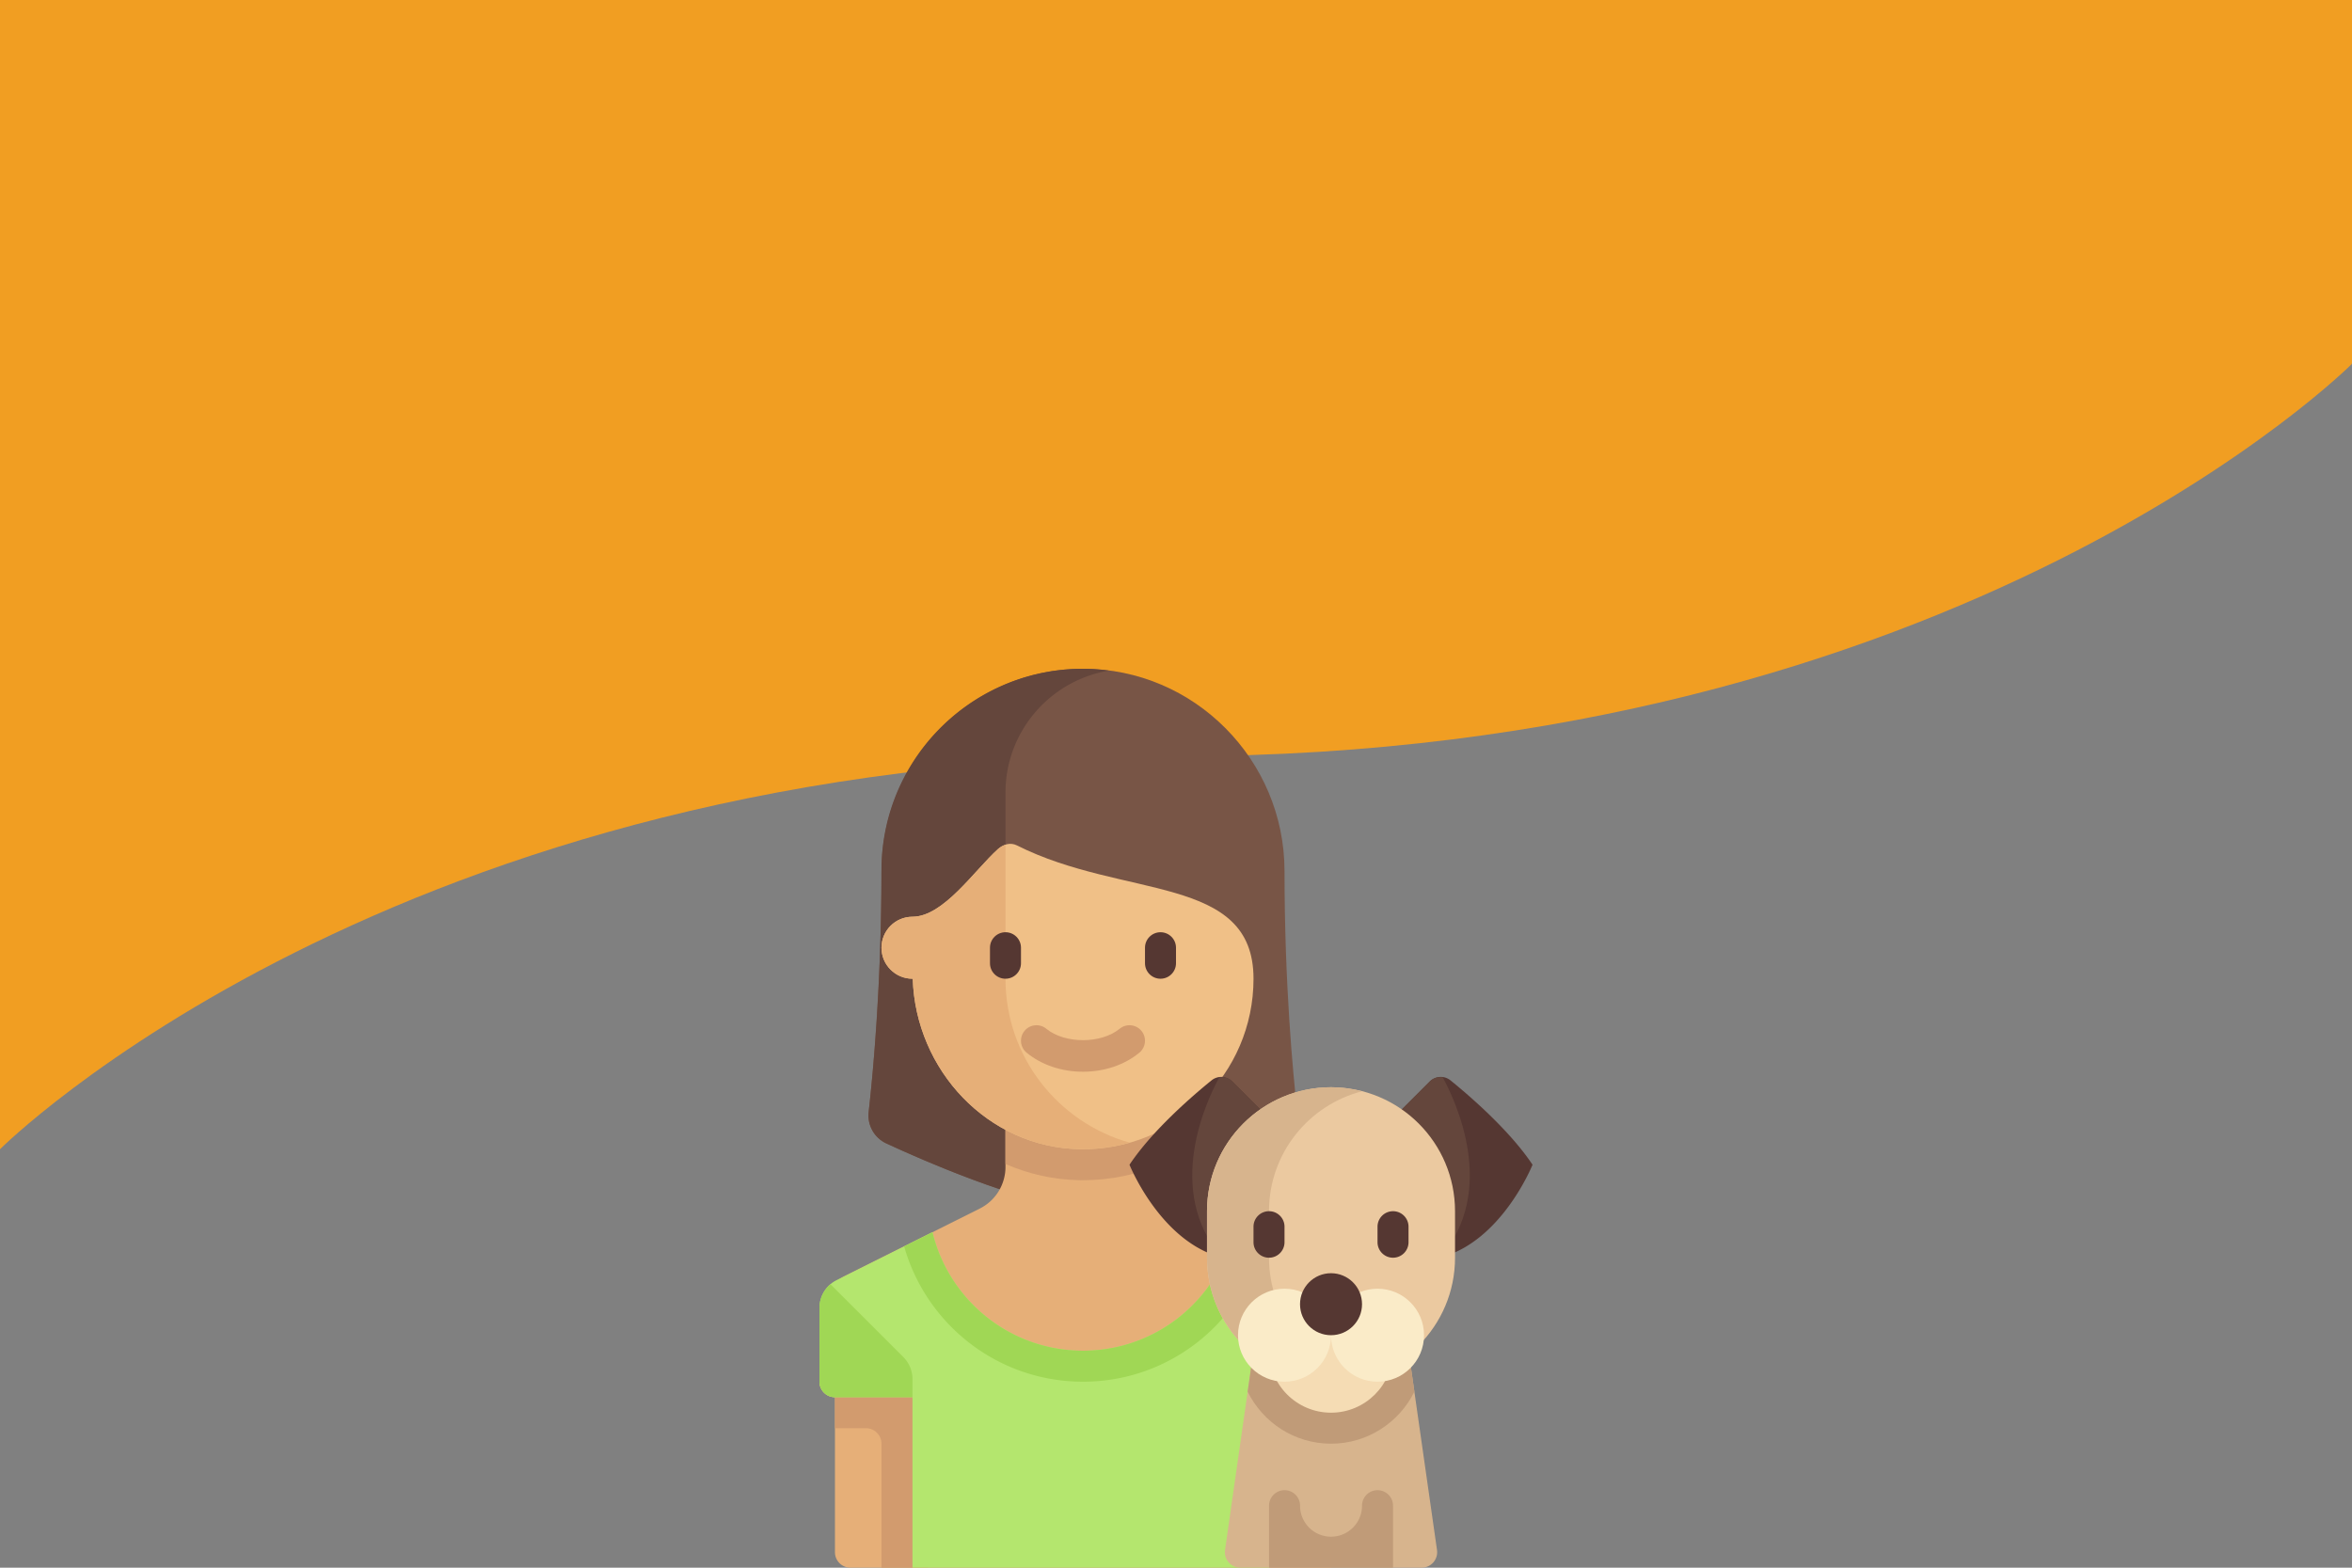 <svg xmlns="http://www.w3.org/2000/svg" width="1500" height="1000"><rect width="100%" height="100%" fill="#808080" stroke="none"/><path fill="#F19E22" d="M1500 232.057s-249.5 250.337-749.5 250.337S0 733.064 0 733.064V232.057h1500z"/><path fill="#785546" d="M690.684 772.612c44.655-7.443 100.519-31.694 125.405-43.229 7.724-3.579 12.238-11.688 11.278-20.145-2.826-24.904-8.132-81.266-8.159-153.564-.029-70.997-57.53-129.089-128.524-129.087-70.996 0-128.498 58.094-128.523 129.089-.028 72.298-5.334 128.657-8.16 153.563-.96 8.458 3.555 16.564 11.279 20.145 24.886 11.533 80.744 35.785 125.404 43.228z"/><path fill="#64463C" d="M641.25 555.11v-49.433c0-39.194 28.541-71.642 65.954-77.912-5.422-.698-10.91-1.18-16.521-1.18-70.98 0-128.522 57.542-128.522 128.523 0 72.648-5.339 129.283-8.17 154.21a19.632 19.632 0 0 0 11.287 20.063c24.887 11.534 80.75 35.787 125.406 43.229V584.77l-49.434-29.66z"/><path fill="#E6AF78" d="M842.356 813.846l-85.848-42.924a29.656 29.656 0 0 1-16.396-26.527v-31.102h-98.865v31.102a29.656 29.656 0 0 1-16.396 26.527l-85.846 42.924a29.656 29.656 0 0 0-16.396 26.527v40.987c0 5.46 4.427 9.887 9.888 9.887v98.864c0 5.46 4.426 9.888 9.887 9.888h306.479v-108.75c5.462 0 9.889-4.428 9.889-9.888v-40.987a29.662 29.662 0 0 0-16.396-26.528z"/><path d="M532.499 881.361v29.66h19.772c5.46 0 9.887 4.426 9.887 9.887v79.091h29.659V881.361h-59.318zM641.25 742.498c14.552 6.313 30.404 10.015 47.034 10.317l2.398.021c17.512 0 34.204-3.545 49.433-9.914v-29.631H641.25v29.207z" fill="#D29B6E"/><path fill="#F0C087" d="M648.609 539.29c-4.155-2.097-8.688-.795-12.146 2.319-14.986 13.5-34.76 43.159-54.532 43.159-10.921 0-19.771 8.854-19.771 19.772 0 10.921 8.854 19.772 19.771 19.772h.177c1.849 58.31 47.883 107.658 106.539 108.731 60.992 1.116 110.786-47.992 110.786-108.731 0-66.772-82.837-50.708-150.824-85.022z"/><path fill="#E6AF78" d="M641.25 624.315V538.88c-1.704.555-3.349 1.436-4.786 2.729-14.986 13.5-34.76 43.159-54.532 43.159-10.921 0-19.771 8.854-19.771 19.772 0 10.921 8.854 19.773 19.771 19.773h.177c1.849 58.309 47.883 107.657 106.539 108.73 11.049.203 21.712-1.289 31.797-4.155-45.679-12.887-79.195-54.772-79.195-104.573z"/><path fill="#D29B6E" d="M690.683 683.634c-13.651 0-26.416-4.312-35.936-12.137-4.219-3.466-4.827-9.697-1.361-13.917 3.455-4.2 9.692-4.833 13.912-1.356 11.817 9.703 34.95 9.703 46.769 0 4.219-3.476 10.455-2.844 13.911 1.356 3.467 4.219 2.858 10.451-1.36 13.917-9.519 7.825-22.283 12.137-35.935 12.137z"/><path fill="#553732" d="M740.114 624.315c-5.464 0-9.888-4.429-9.888-9.889v-9.886c0-5.46 4.423-9.887 9.888-9.887s9.887 4.427 9.887 9.887v9.886c-.001 5.462-4.421 9.889-9.887 9.889z"/><path fill="#B4E66E" d="M847.82 816.577l-61.146-30.573c-10.482 43.347-49.426 75.584-95.993 75.584s-85.511-32.238-95.992-75.584l-61.146 30.573a19.778 19.778 0 0 0-10.93 17.687v47.099c0 5.46 4.425 9.888 9.887 9.888h49.432V1000H809.32V891.25h49.434v-56.985a19.782 19.782 0 0 0-10.934-17.688z"/><path d="M786.674 786.005c-10.481 43.347-49.426 75.584-95.993 75.584-46.566 0-85.51-32.238-95.991-75.584l-18.073 9.036c14.086 49.794 59.761 86.32 114.064 86.32 54.305 0 99.979-36.526 114.066-86.32l-18.073-9.036zm72.077 54.368v40.988c0 5.46-4.427 9.888-9.887 9.888H799.43v-11.583a19.774 19.774 0 0 1 5.791-13.981l45.501-45.5c5.042 5.4 8.029 12.549 8.029 20.188z" fill="#A0D755"/><path fill="#553732" d="M641.25 624.315c-5.464 0-9.887-4.429-9.887-9.889v-9.886c0-5.46 4.422-9.887 9.887-9.887s9.888 4.427 9.888 9.887v9.886c-.002 5.462-4.423 9.889-9.888 9.889z"/><path fill="#D7B48D" d="M898.296 861.589h-98.863l-18.16 127.125c-.853 5.956 3.771 11.285 9.788 11.285H906.67c6.018 0 10.639-5.329 9.787-11.285l-18.161-127.125z"/><path fill="#C09B78" d="M898.296 861.589h-98.863l-3.734 26.143c9.687 19.618 29.848 33.177 53.167 33.177 23.318 0 43.479-13.561 53.167-33.177l-3.737-26.143z"/><path fill="#553732" d="M809.319 713.293l-23.449-23.449a9.86 9.86 0 0 0-13.209-.698c-12.258 9.937-37.696 31.872-52.32 53.808 0 0 19.772 49.433 59.318 59.319l29.66-88.98z"/><path fill="#64463C" d="M785.868 689.844c-2.244-2.246-5.298-3.046-8.244-2.666-8.039 14.712-35.391 72.242 1.709 114.988.112.028.214.076.325.104l29.661-88.978-23.451-23.448z"/><path fill="#553732" d="M888.409 713.293l23.449-23.449a9.86 9.86 0 0 1 13.209-.698c12.258 9.937 37.694 31.872 52.32 53.808 0 0-19.772 49.433-59.318 59.319l-29.66-88.98z"/><path fill="#64463C" d="M911.858 689.844c2.245-2.246 5.298-3.046 8.244-2.666 8.039 14.712 35.392 72.242-1.709 114.988-.111.028-.213.076-.323.104l-29.661-88.978 23.449-23.448z"/><path fill="#EBC9A0" d="M848.864 881.361c-43.682 0-79.091-35.41-79.091-79.092V772.61c0-43.682 35.409-79.091 79.091-79.091 43.681 0 79.092 35.409 79.092 79.091v29.659c0 43.682-35.411 79.092-79.092 79.092z"/><path fill="#D7B48D" d="M809.319 802.271v-29.66c0-36.839 25.226-67.706 59.319-76.499-6.331-1.632-12.933-2.593-19.772-2.593-43.683 0-79.092 35.41-79.092 79.092v29.66c0 43.681 35.409 79.091 79.092 79.091 6.841 0 13.441-.96 19.772-2.594-34.095-8.789-59.319-39.657-59.319-76.497z"/><circle fill="#F5DCB4" cx="848.869" cy="861.585" r="39.545"/><g fill="#FAEBC8"><circle cx="819.201" cy="851.707" r="29.659"/><circle cx="878.525" cy="851.707" r="29.659"/></g><g fill="#553732"><circle cx="848.869" cy="831.929" r="19.773"/><path d="M809.319 802.271c-5.464 0-9.888-4.428-9.888-9.888v-9.888c0-5.459 4.422-9.887 9.888-9.887s9.887 4.428 9.887 9.887v9.888c-.001 5.461-4.422 9.888-9.887 9.888zm79.09 0c-5.463 0-9.888-4.428-9.888-9.888v-9.888a9.886 9.886 0 0 1 9.888-9.887 9.884 9.884 0 0 1 9.887 9.887v9.888a9.884 9.884 0 0 1-9.887 9.888z"/></g><path fill="#C09B78" d="M878.524 950.563a9.885 9.885 0 0 0-9.888 9.888v.019c0 10.913-8.846 19.758-19.759 19.758-10.912 0-19.757-8.846-19.757-19.758v-.019c0-5.46-4.423-9.888-9.887-9.888a9.886 9.886 0 0 0-9.889 9.888V1000l.001.001h79.062l.002-.001v-39.55a9.882 9.882 0 0 0-9.885-9.887z"/><path fill="#A0D755" d="M576.141 865.684l-46.513-46.513a19.768 19.768 0 0 0-7.014 15.093v47.1a9.886 9.886 0 0 0 9.887 9.887h49.432v-11.582a19.781 19.781 0 0 0-5.792-13.985z"/><path fill="#F19E22" d="M1500 232.057V0H0v426.587z"/></svg>